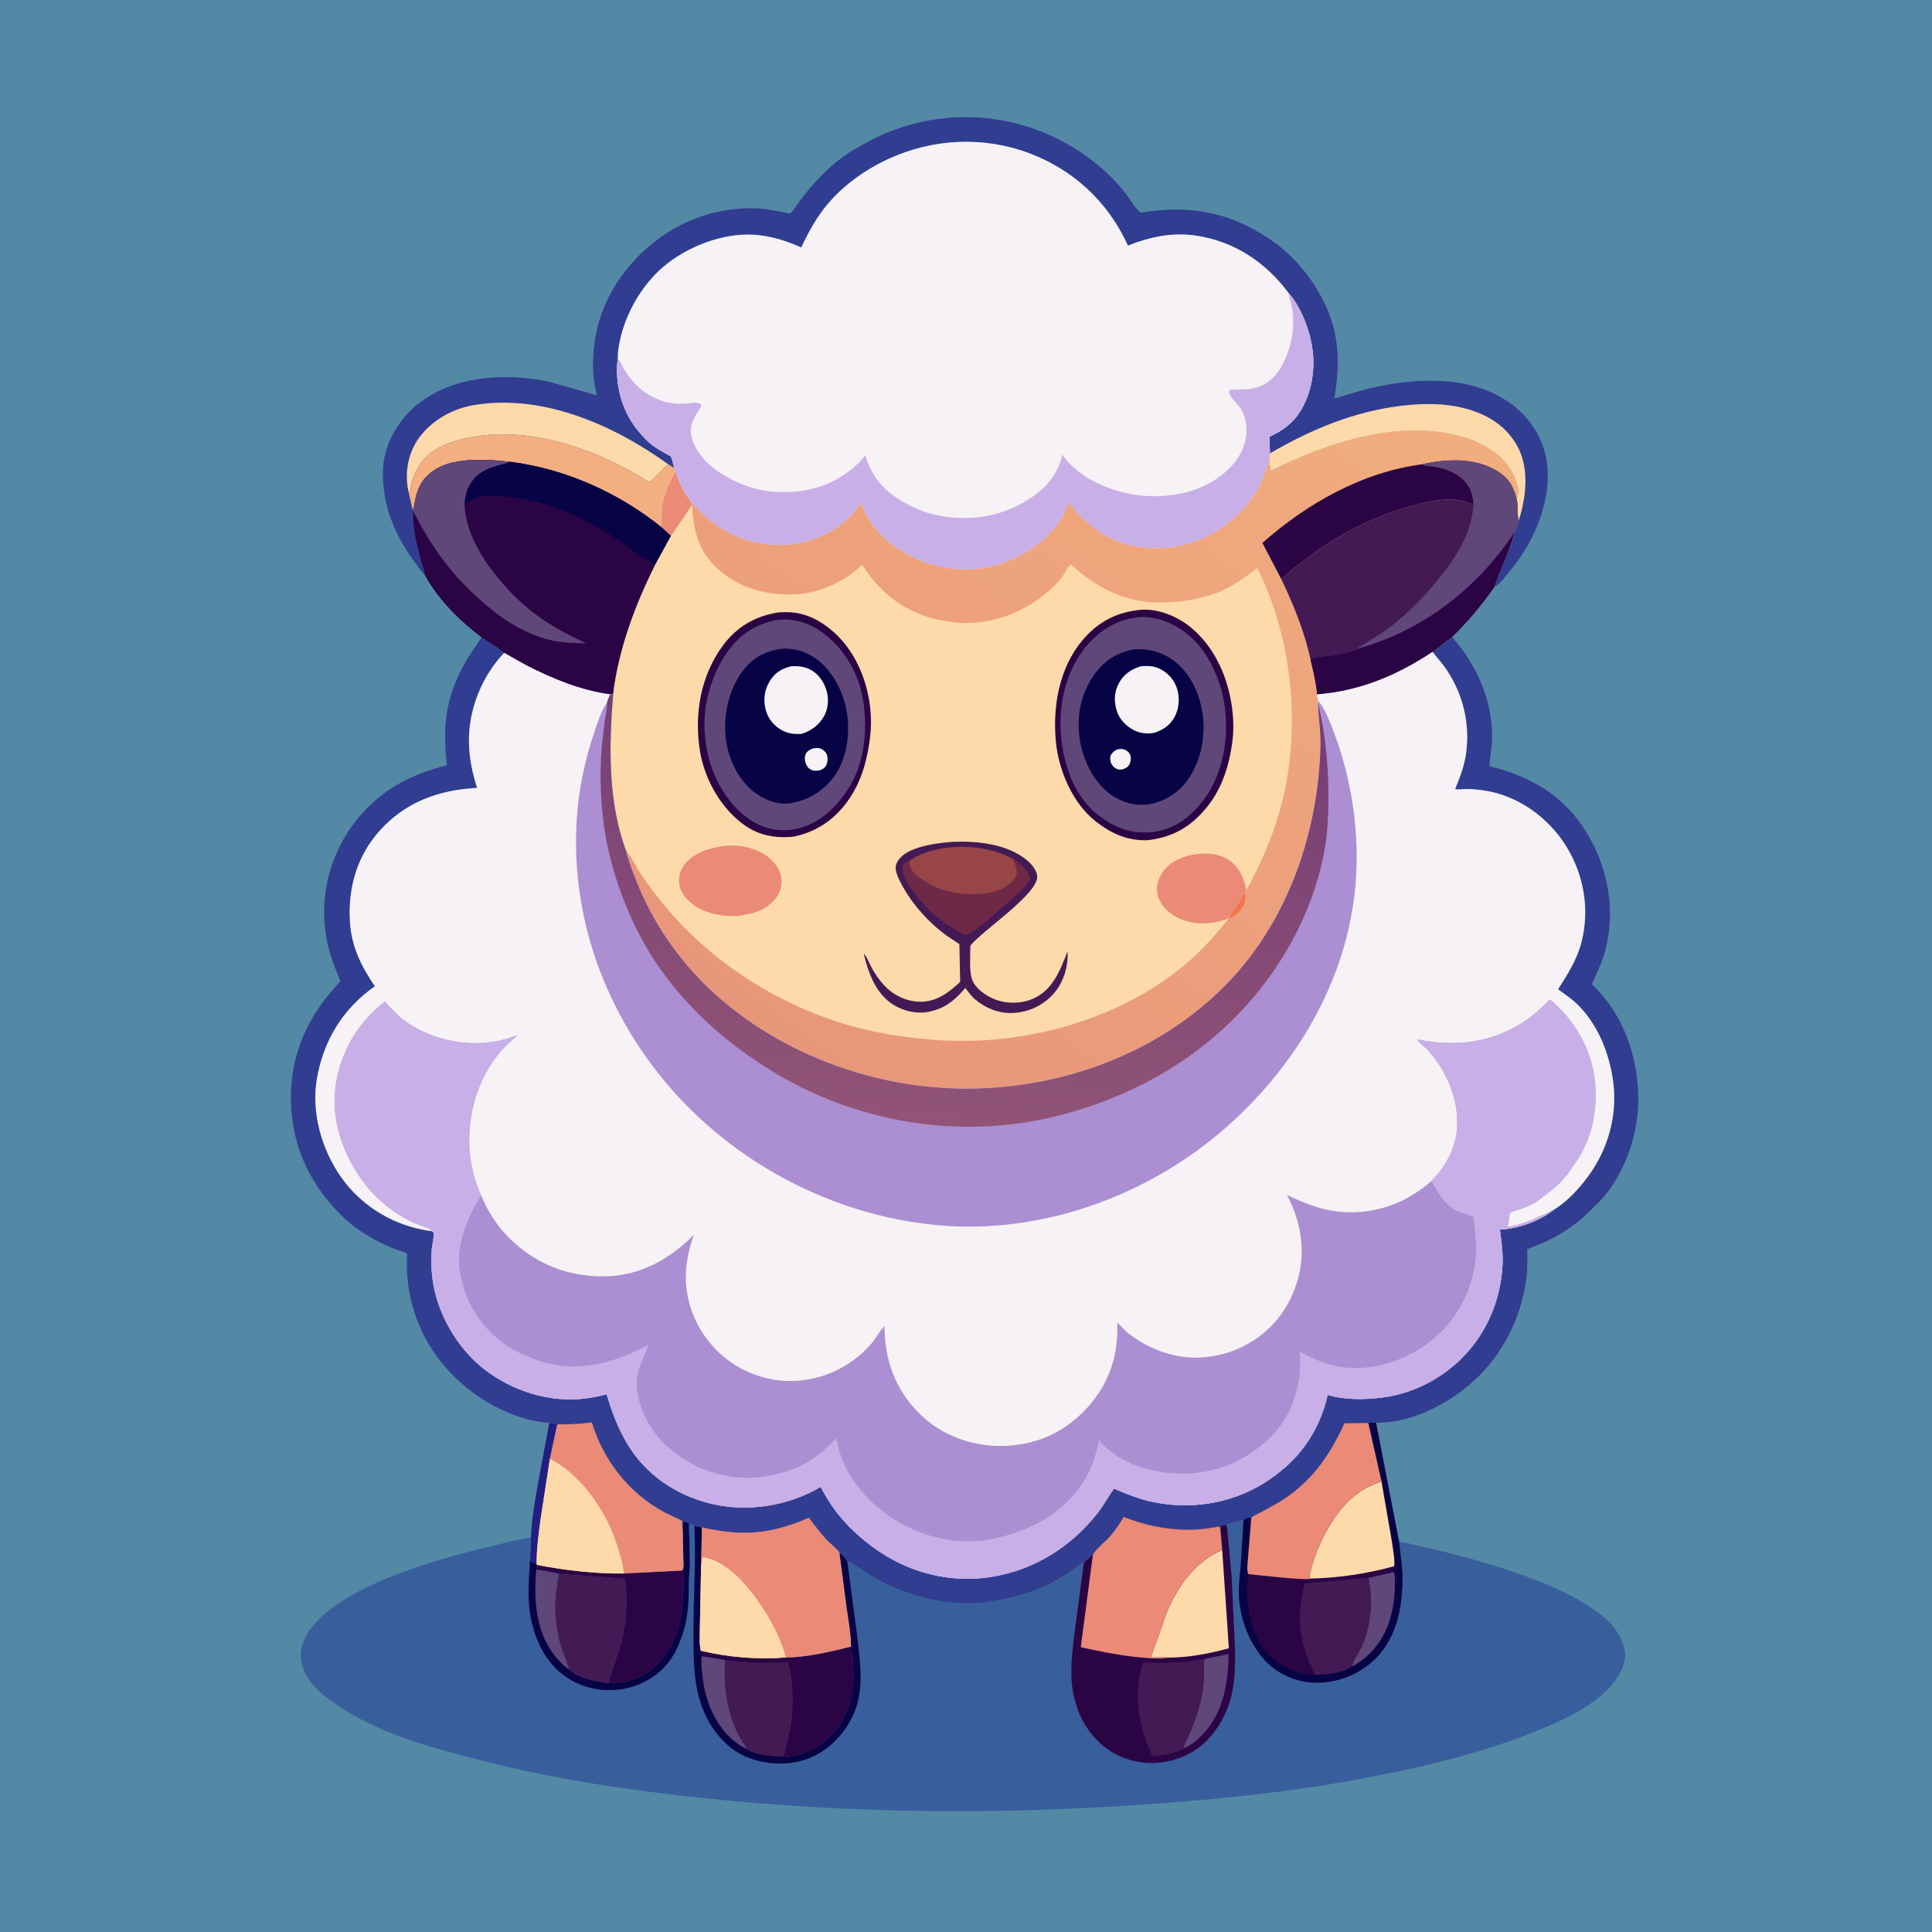 <svg version="1.1" xmlns="http://www.w3.org/2000/svg" style="display: block;" viewBox="0 0 2048 2048" width="1024" height="1024">
<defs>
	<linearGradient id="Gradient1" gradientUnits="userSpaceOnUse" x1="797.447" y1="1082.92" x2="1372.03" y2="321.324">
		<stop class="stop0" offset="0" stop-opacity="1" stop-color="rgb(232,150,121)"/>
		<stop class="stop1" offset="1" stop-opacity="1" stop-color="rgb(241,173,126)"/>
	</linearGradient>
	<linearGradient id="Gradient2" gradientUnits="userSpaceOnUse" x1="1030.54" y1="741.256" x2="989.608" y2="1190.6">
		<stop class="stop0" offset="0" stop-opacity="1" stop-color="rgb(118,62,118)"/>
		<stop class="stop1" offset="1" stop-opacity="1" stop-color="rgb(145,84,118)"/>
	</linearGradient>
</defs>
<path transform="translate(0,0)" fill="rgb(84,137,166)" d="M -0 -0 L 2048 0 L 2048 2048 L -0 2048 L -0 -0 z"/>
<path transform="translate(0,0)" fill="rgb(35,31,130)" d="M 582.168 1508.44 C 585.121 1508.77 587.938 1508.93 590.764 1509.89 L 582.873 1546.53 L 572.984 1611 C 570.939 1626.37 568.754 1642.41 568.858 1657.92 C 566.218 1657.31 564.054 1655.77 561.786 1654.36 L 562.87 1629.62 C 563.384 1610.67 567.085 1590.51 570.422 1571.88 L 582.168 1508.44 z"/>
<path transform="translate(0,0)" fill="rgb(49,61,145)" d="M 1518.59 691.032 L 1539.14 675.31 C 1566.05 705.003 1583.52 745.787 1581.56 786.317 L 1578.72 812.112 C 1622.82 823.042 1658.16 843.371 1682.15 883.015 C 1704.1 919.275 1712.56 962.873 1702.44 1004.4 C 1699.07 1018.24 1693.33 1030.47 1687.41 1043.31 C 1719.85 1073.82 1735.39 1117.04 1736.67 1160.98 C 1737.83 1200.82 1722.54 1245.21 1695 1274.36 L 1676.85 1291.77 C 1658.84 1306.63 1640.93 1316.41 1618.93 1324.12 C 1618.99 1333.44 1619.39 1343 1618.37 1352.27 C 1614.11 1391.01 1596.66 1429.04 1569.38 1456.99 C 1542.48 1484.54 1499.88 1508.17 1460.51 1508.11 L 1458.7 1508.08 L 1450.45 1508.3 L 1425.08 1508.82 C 1409.15 1543.93 1389.16 1572 1355.6 1592.54 L 1336.45 1603.12 C 1333.14 1604.86 1329.1 1606.41 1326.37 1608.93 C 1323.94 1608.3 1321.59 1609.23 1319.45 1610.41 L 1318.19 1611.19 L 1301.52 1615.52 L 1300.78 1618.99 L 1299 1616.28 L 1294.36 1617.35 L 1293.75 1621.87 L 1292.5 1618.2 C 1285.05 1619.24 1277.78 1620.8 1270.24 1621.26 C 1242.89 1622.92 1216.61 1618.07 1191.21 1608 C 1186.82 1615.3 1182.16 1622.15 1176.63 1628.64 C 1171.76 1634.36 1161.45 1641.84 1158.48 1648.25 C 1156.83 1649.42 1150.1 1655.72 1149.01 1655.82 C 1139.66 1662.18 1130.84 1669.02 1120.97 1674.63 C 1097.59 1687.9 1072.12 1694.81 1045.66 1698.42 C 1007.24 1703.68 964.37 1692.96 930.71 1674.65 C 919.89 1668.77 910.246 1661.64 900 1654.9 L 898.998 1656.21 L 898.354 1656.73 C 896.832 1651.43 893.796 1649.33 889.808 1645.8 C 886.473 1640.99 880.125 1636.36 875.991 1631.94 C 869.597 1625.11 864.013 1617.6 858.339 1610.17 C 858.061 1609.81 857.954 1609.18 857.506 1609.08 C 856.745 1608.92 848.883 1612.55 847.634 1613.01 C 838.219 1616.5 828.343 1619.7 818.5 1621.76 C 793.285 1627.03 768.924 1624.88 744.047 1619.1 C 741.594 1619.23 738.571 1618.07 736.159 1617.48 L 732.262 1615.39 C 729.813 1619.23 731.363 1627.66 730.848 1632.47 L 729.913 1615 C 728.148 1613.57 726.696 1613.32 724.5 1612.88 C 723.411 1616.46 723.811 1620.63 723.816 1624.35 C 723.203 1620.38 723.283 1616.14 723.096 1612.11 L 704.819 1603.41 C 666.955 1583.18 639.775 1548.55 627.336 1507.8 C 615.303 1509.67 602.926 1510.03 590.764 1509.89 C 587.938 1508.93 585.121 1508.77 582.168 1508.44 C 540.147 1504.97 499.468 1480.5 472.085 1449.21 C 443.169 1416.17 428.767 1372.5 431.571 1328.9 C 426.195 1326.11 420.105 1324.8 414.5 1322.42 C 396.97 1314.96 378.761 1304.4 364.884 1291.24 C 329.863 1258.02 309.661 1217 308.44 1168.37 C 307.164 1117.53 326.428 1076.42 360.931 1040.14 C 355.226 1026.69 349.924 1013.19 346.902 998.851 C 332.081 928.519 367.989 856.484 432.749 825.62 C 445.282 819.646 459.093 814.88 472.57 811.536 C 472.858 811.464 473.257 811.563 473.434 811.325 C 473.748 810.901 472.61 799.996 472.507 798.65 C 471.797 789.352 471.642 779.922 472.109 770.603 C 473.347 745.897 481.615 722.103 493.933 700.775 C 498.972 692.049 505.047 684.025 510.58 675.617 C 518.096 680.921 527.753 686.027 534.435 692.048 C 510.496 717.178 496.118 753.279 497.158 788.166 C 497.638 804.269 500.768 819.944 505.802 835.22 C 465.461 837.266 429.831 850.033 402.332 880.769 C 378.472 907.437 368.88 941.163 370.92 976.438 C 372.45 1002.9 382.665 1024.04 397.417 1045.48 C 363.681 1069 342.969 1102.87 335.947 1143.31 C 329.698 1179.3 341.147 1219.29 362.155 1248.64 C 384.265 1279.52 418.383 1299.64 456.05 1304.85 L 457.845 1305.03 C 458.459 1305.69 459.457 1306.13 459.686 1307 C 460.507 1310.11 458.179 1319.4 457.826 1323.08 C 456.805 1333.72 457.099 1343.9 458.351 1354.5 C 462.669 1391.03 484.056 1428.52 513.014 1451.19 C 542.808 1474.52 582.735 1487.23 620.614 1482.4 C 628.359 1481.41 635.508 1479.95 643.086 1477.99 C 648.218 1495.62 654.815 1513.1 664.076 1529 C 683.528 1562.39 715.122 1584.15 752.178 1593.58 C 791.454 1603.57 835.3 1596.62 870.032 1576.11 C 883.413 1602.79 901.898 1622.8 925.89 1640.41 C 961.786 1666.76 1006.62 1678.71 1050.86 1671.57 C 1096.2 1664.25 1135.2 1639.89 1163.41 1604 C 1169.87 1595.77 1174.68 1586.51 1180.82 1578.05 C 1193.06 1583.05 1204.95 1588.1 1217.87 1591.2 C 1258.93 1601.05 1303.71 1594.67 1339.68 1572.25 C 1375.43 1549.97 1397.88 1519.61 1407.44 1478.7 C 1425.28 1483.99 1445.82 1483.77 1464.12 1481.6 C 1502.23 1477.1 1537.99 1456.45 1561.5 1426.25 C 1581.49 1400.57 1592.49 1368.36 1592.83 1335.83 C 1592.94 1325.14 1591.28 1314.1 1589.95 1303.49 C 1609.15 1302.58 1632.23 1294.34 1647.27 1282.34 C 1660.95 1273.92 1673.6 1260.3 1683.1 1247.48 C 1705.22 1217.68 1715.24 1180.44 1709.61 1143.7 C 1705.19 1114.8 1693.39 1085.71 1672.33 1064.92 C 1666.14 1058.81 1658.62 1053.77 1651.6 1048.65 C 1662.06 1032.37 1672.16 1016.4 1676.78 997.337 C 1685.12 962.89 1678.78 926.909 1660.15 896.938 C 1640.97 866.089 1608.36 842.778 1572.05 837.789 C 1566.29 836.997 1560.32 836.434 1554.5 836.38 C 1550.76 836.344 1546.02 837.381 1542.46 836.546 C 1547.65 823.802 1552.34 811.835 1554.16 798.033 C 1558.24 767.088 1551.07 736.743 1533.9 710.663 C 1529.31 703.69 1523.63 697.66 1518.59 691.032 z"/>
<path transform="translate(0,0)" fill="rgb(49,61,145)" d="M 450.591 610.039 C 445.729 604.884 441.832 598.992 437.696 593.259 C 417.475 565.236 405.027 533.962 405.936 499.032 C 406.626 472.514 420.014 449 439.139 431.339 C 442.66 428.087 446.57 425.486 450.541 422.834 C 488.521 397.469 538.592 395.6 582.05 404.669 L 632.463 419.045 C 631.24 412.081 629.539 404.773 629.051 397.73 C 626.451 360.252 635.999 325.047 657.667 294.284 C 683.597 257.47 723.648 230.314 768.5 223.073 C 782.453 220.821 797.978 219.852 812.016 221.743 L 831.397 225.043 C 832.062 225.184 837.088 226.505 837.379 226.384 C 839.544 225.475 846.31 214.959 848.058 212.646 C 857.847 199.689 867.958 188.08 880.057 177.201 C 892.472 166.039 905.676 157.901 920.341 150.084 C 995.762 109.883 1085.96 116.908 1154.61 167.742 C 1169.24 178.575 1182.81 191.526 1193.91 206 C 1198.08 211.444 1203.82 221.879 1209.19 225.404 C 1261.82 216.548 1306.53 225.192 1350.22 256.418 C 1382.35 279.377 1409.9 319.688 1416.17 359.064 C 1419.72 381.376 1417.97 400.504 1414.45 422.538 C 1426.87 418.987 1439.15 414.666 1451.73 411.716 C 1496.07 401.314 1548.93 397.621 1590.04 420.5 C 1612.44 432.967 1630.09 453.031 1637.18 477.965 C 1641.77 494.087 1641.65 511.625 1638.34 528 C 1632.29 557.954 1618.67 583.515 1599.23 606.936 C 1595.48 611.455 1591.42 616.978 1586.71 620.548 C 1585.48 621.478 1585.32 621.507 1584.13 622.106 C 1590.84 602.468 1600.17 584.344 1605.46 564.056 L 1609.73 552.321 C 1608.18 544.919 1609.35 537.009 1607.78 529.349 C 1609.41 524.621 1609.82 519.724 1608.55 514.812 C 1604.63 499.617 1594.81 486.111 1581.57 477.565 C 1572.67 471.816 1564.14 467.478 1554.01 464.23 C 1487.33 442.857 1406.34 468.864 1346.47 499.637 L 1345.54 487.151 C 1345.17 485.099 1345.92 482.615 1346.26 480.55 L 1345.49 463.052 C 1356.98 457.942 1367.29 450.981 1374.97 440.878 C 1389.24 422.09 1394.5 394.433 1391.38 371.412 L 1391.11 369.5 C 1388.43 349.624 1378.92 325.041 1365.48 310.031 C 1341.38 277.698 1307.84 255.671 1267.8 249.776 C 1242.37 246.032 1219.12 251.071 1195.64 260.358 C 1174.95 214.552 1138.19 180.078 1090.9 162.371 C 1042.04 144.074 988.636 146.851 941.448 168.643 C 915.509 180.622 890.691 198.723 873.199 221.5 C 863.397 234.263 856.313 247.87 849.307 262.277 C 834.766 255.964 821.893 251.569 806.156 249.499 C 772.298 245.044 733.935 258.775 707.398 279.366 C 679.165 301.273 658.49 338.858 655.033 374.5 L 654.875 379.698 C 651.549 405.781 658.352 433.391 674.5 454.267 C 680.48 461.998 686.88 468.857 695.001 474.365 C 698.937 477.034 703.165 479.342 707.303 481.685 C 707.738 481.931 710.624 483.298 710.886 483.684 C 712.519 486.082 713.766 493.075 714.642 496.055 L 716.283 499.864 C 719.739 512.614 725.768 522.883 733.531 533.395 L 733.596 535.274 L 711.224 568.167 L 694.796 598.161 C 673.422 640.807 655.561 688.432 649.903 736.109 L 646.95 736.029 C 616.007 732.002 585.166 719.286 557.639 705.075 L 534.435 692.048 C 527.753 686.027 518.096 680.921 510.58 675.617 C 487.163 657.976 464.88 635.764 450.591 610.039 z"/>
<path transform="translate(0,0)" fill="rgb(254,218,170)" d="M 1346.26 480.55 C 1390.18 455 1436.05 435.829 1486.98 429.968 C 1508.84 427.453 1531.85 427.316 1553.27 433.016 C 1576.3 439.146 1595.89 450.908 1607.93 472 C 1620.56 494.143 1618.27 522.329 1611.66 546.052 L 1609.73 552.321 C 1608.18 544.919 1609.35 537.009 1607.78 529.349 C 1609.41 524.621 1609.82 519.724 1608.55 514.812 C 1604.63 499.617 1594.81 486.111 1581.57 477.565 C 1572.67 471.816 1564.14 467.478 1554.01 464.23 C 1487.33 442.857 1406.34 468.864 1346.47 499.637 L 1345.54 487.151 C 1345.17 485.099 1345.92 482.615 1346.26 480.55 z"/>
<path transform="translate(0,0)" fill="rgb(254,218,170)" d="M 433.253 522.225 L 432.35 517.689 C 429.169 499.432 432.952 479.79 443.839 464.621 C 457.403 445.724 479.507 433.185 502.331 429.392 C 575.425 417.245 650.139 450.328 708.333 492.131 L 707.216 493.032 C 703.987 495.665 690.318 510.702 687.86 510.848 C 630.829 475.091 557.368 449.053 489.642 465.5 C 474.91 469.078 457.875 476.027 448.223 488.112 L 447.195 489.378 C 441.942 495.962 437.927 505.198 435.678 513.327 C 435.112 515.369 435.318 517.192 435.457 519.276 L 433.253 522.225 z"/>
<path transform="translate(0,0)" fill="rgb(243,175,128)" d="M 433.253 522.225 L 435.457 519.276 C 435.318 517.192 435.112 515.369 435.678 513.327 C 437.927 505.198 441.942 495.962 447.195 489.378 L 448.223 488.112 C 457.875 476.027 474.91 469.078 489.642 465.5 C 557.368 449.053 630.829 475.091 687.86 510.848 C 690.318 510.702 703.987 495.665 707.216 493.032 L 708.333 492.131 L 714.642 496.055 L 716.283 499.864 C 719.739 512.614 725.768 522.883 733.531 533.395 L 733.596 535.274 L 711.224 568.167 L 700.89 558.72 C 655.59 522.232 598.951 496.912 541.222 489.633 C 522.074 487.513 502.038 485.907 483 489.721 L 481.232 490.057 C 468.378 492.591 455.309 499.39 447.823 510.438 C 443.774 516.413 441.429 523.479 439.993 530.5 C 439.336 533.71 439.307 537.995 437.502 540.731 L 433.253 522.225 z"/>
<path transform="translate(0,0)" fill="rgb(235,138,119)" d="M 716.283 499.864 C 719.739 512.614 725.768 522.883 733.531 533.395 L 733.596 535.274 L 711.224 568.167 L 700.89 558.72 C 702.413 556.337 701.701 552.393 701.695 549.5 C 701.681 543.118 701.572 536.986 703.256 530.783 C 706.365 519.333 710.565 510.176 716.283 499.864 z"/>
<path transform="translate(0,0)" fill="rgb(43,4,69)" d="M 437.502 540.731 C 439.307 537.995 439.336 533.71 439.993 530.5 C 441.429 523.479 443.774 516.413 447.823 510.438 C 455.309 499.39 468.378 492.591 481.232 490.057 L 483 489.721 C 502.038 485.907 522.074 487.513 541.222 489.633 C 598.951 496.912 655.59 522.232 700.89 558.72 L 711.224 568.167 L 694.796 598.161 C 673.422 640.807 655.561 688.432 649.903 736.109 L 646.95 736.029 C 616.007 732.002 585.166 719.286 557.639 705.075 L 534.435 692.048 C 527.753 686.027 518.096 680.921 510.58 675.617 C 487.163 657.976 464.88 635.764 450.591 610.039 C 449.695 603.614 447.113 597.233 445.41 590.966 C 441.185 575.416 437.309 557.563 437.87 541.444 L 437.502 540.731 z"/>
<path transform="translate(0,0)" fill="rgb(7,3,69)" d="M 541.222 489.633 C 598.951 496.912 655.59 522.232 700.89 558.72 L 711.224 568.167 L 694.796 598.161 C 682.861 593.85 670.199 582.525 659.566 575.332 C 625.574 552.338 587.355 533.438 546.307 527.822 C 533.585 526.082 513.85 523.648 501.936 528.701 C 499.066 529.918 496.482 532.145 494 534.026 L 492.474 532.212 C 493.023 525.974 494.71 519.581 497.805 514.094 C 507.701 496.555 524.057 494.877 541.222 489.633 z"/>
<path transform="translate(0,0)" fill="rgb(95,71,122)" d="M 437.502 540.731 C 439.307 537.995 439.336 533.71 439.993 530.5 C 441.429 523.479 443.774 516.413 447.823 510.438 C 455.309 499.39 468.378 492.591 481.232 490.057 L 483 489.721 C 502.038 485.907 522.074 487.513 541.222 489.633 C 524.057 494.877 507.701 496.555 497.805 514.094 C 494.71 519.581 493.023 525.974 492.474 532.212 L 492.472 533.209 C 492.636 570.218 521.469 608.374 546.704 633.19 C 568.857 654.975 593.336 669.039 621.366 681.885 C 609.755 681.74 598.267 681.633 586.838 679.289 C 549.129 671.558 517.325 645.641 491.121 618.777 C 469.098 596.198 452.088 569.426 437.87 541.444 L 437.502 540.731 z"/>
<path transform="translate(0,0)" fill="rgb(246,242,245)" d="M 654.875 379.698 L 655.033 374.5 C 658.49 338.858 679.165 301.273 707.398 279.366 C 733.935 258.775 772.298 245.044 806.156 249.499 C 821.893 251.569 834.766 255.964 849.307 262.277 C 856.313 247.87 863.397 234.263 873.199 221.5 C 890.691 198.723 915.509 180.622 941.448 168.643 C 988.636 146.851 1042.04 144.074 1090.9 162.371 C 1138.19 180.078 1174.95 214.552 1195.64 260.358 C 1219.12 251.071 1242.37 246.032 1267.8 249.776 C 1307.84 255.671 1341.38 277.698 1365.48 310.031 C 1378.92 325.041 1388.43 349.624 1391.11 369.5 L 1391.38 371.412 C 1394.5 394.433 1389.24 422.09 1374.97 440.878 C 1367.29 450.981 1356.98 457.942 1345.49 463.052 L 1346.26 480.55 C 1345.92 482.615 1345.17 485.099 1345.54 487.151 C 1337.07 520.378 1317.61 546.718 1288 564.117 C 1260.28 580.405 1227.53 585.711 1196.22 577.62 C 1169.84 570.804 1149.22 554.4 1133.08 532.997 C 1122.38 561.274 1101.43 580.261 1074.18 592.483 C 1043.03 606.452 1009.34 607.417 977.529 595.05 C 952.879 585.469 926.855 566.302 916.073 541.567 C 914.934 538.954 914.037 535.98 912.369 533.683 L 911.395 535.148 C 897.282 556.112 871.79 571.467 847 575.971 C 816.854 581.447 785.235 574.666 760.033 557.188 C 749.967 550.208 741.829 542.409 733.531 533.395 C 725.768 522.883 719.739 512.614 716.283 499.864 L 714.642 496.055 C 713.766 493.075 712.519 486.082 710.886 483.684 C 710.624 483.298 707.738 481.931 707.303 481.685 C 703.165 479.342 698.937 477.034 695.001 474.365 C 686.88 468.857 680.48 461.998 674.5 454.267 C 658.352 433.391 651.549 405.781 654.875 379.698 z"/>
<path transform="translate(0,0)" fill="rgb(201,175,231)" d="M 1365.48 310.031 C 1378.92 325.041 1388.43 349.624 1391.11 369.5 L 1391.38 371.412 C 1394.5 394.433 1389.24 422.09 1374.97 440.878 C 1367.29 450.981 1356.98 457.942 1345.49 463.052 L 1346.26 480.55 C 1345.92 482.615 1345.17 485.099 1345.54 487.151 C 1337.07 520.378 1317.61 546.718 1288 564.117 C 1260.28 580.405 1227.53 585.711 1196.22 577.62 C 1169.84 570.804 1149.22 554.4 1133.08 532.997 C 1122.38 561.274 1101.43 580.261 1074.18 592.483 C 1043.03 606.452 1009.34 607.417 977.529 595.05 C 952.879 585.469 926.855 566.302 916.073 541.567 C 914.934 538.954 914.037 535.98 912.369 533.683 L 911.395 535.148 C 897.282 556.112 871.79 571.467 847 575.971 C 816.854 581.447 785.235 574.666 760.033 557.188 C 749.967 550.208 741.829 542.409 733.531 533.395 C 725.768 522.883 719.739 512.614 716.283 499.864 L 714.642 496.055 C 713.766 493.075 712.519 486.082 710.886 483.684 C 710.624 483.298 707.738 481.931 707.303 481.685 C 703.165 479.342 698.937 477.034 695.001 474.365 C 686.88 468.857 680.48 461.998 674.5 454.267 C 658.352 433.391 651.549 405.781 654.875 379.698 C 657.469 382.944 659.066 387.127 661.219 390.703 C 666.892 400.126 674.464 409.69 683.727 415.809 L 685.172 416.736 C 690.942 420.515 697.899 424.174 704.633 425.858 L 706 426.185 C 712.388 427.85 718.249 428.152 724.842 428.005 C 729.756 427.895 738.432 425.431 742.625 428.424 C 744.044 429.437 743.044 431.597 742.272 432.693 C 736.362 441.073 730.569 450.703 732.692 461.434 C 735.587 476.074 747.197 490.167 759.268 498.458 C 773.769 508.419 788.785 515.514 806 519.248 C 819.463 522.169 833.513 522.146 847.167 520.682 C 874.13 517.792 900.15 503.894 917.16 482.93 C 922.515 499.199 930.548 512.994 944.532 523.421 C 958.749 534.021 974.266 541.856 991.661 545.743 C 1025.56 553.318 1060.45 548.435 1089.94 529.642 C 1108.35 517.909 1121.32 503.671 1126.21 481.843 C 1129.2 486.701 1133.06 490.878 1137.25 494.735 C 1160.65 516.306 1196.68 526.985 1228 525.959 C 1258.06 524.973 1286.35 515.31 1306.81 492.5 C 1321.32 476.329 1326.58 452.226 1315.15 433.022 C 1311.43 426.776 1303.47 422.162 1303 415 C 1303.5 414.327 1303.75 413.362 1304.5 412.982 C 1305.34 412.553 1310.21 412.986 1311.34 412.982 C 1317.26 412.961 1322.86 412.874 1328.69 411.716 C 1340.06 409.454 1350.21 401.705 1356.3 391.931 C 1367.49 373.989 1372.85 351.29 1370.2 330.289 C 1369.32 323.306 1367.03 316.851 1365.48 310.031 z"/>
<path transform="translate(0,0)" fill="rgb(56,95,155)" d="M 1450.45 1508.3 L 1458.7 1508.08 L 1483.02 1633.91 C 1525.6 1643 1567.88 1653.52 1609 1667.92 C 1634.52 1676.86 1660.7 1687.36 1683.5 1702.09 C 1701.79 1713.91 1718.19 1727.68 1722.31 1750.18 C 1724.37 1761.42 1718.61 1772.3 1712.32 1781.18 C 1693.68 1807.5 1655.38 1824.34 1626.28 1835.93 C 1564.09 1860.7 1499.77 1875.16 1434.13 1887.2 C 1368.73 1899.2 1302.25 1906.04 1236 1911.19 C 1073.37 1923.82 909.939 1923.24 747.643 1906.29 C 667.942 1897.96 588.722 1886.3 511.018 1866.37 C 458.056 1852.79 401.539 1838.13 356.009 1806.5 C 339.775 1795.22 322.588 1781.23 319.265 1760.5 C 317.412 1748.94 321.779 1736.69 328.536 1727.43 C 363.04 1680.12 464.676 1652.37 519.939 1639.24 C 534.145 1635.86 548.441 1631.88 562.87 1629.62 L 561.786 1654.36 C 564.054 1655.77 566.218 1657.31 568.858 1657.92 C 568.754 1642.41 570.939 1626.37 572.984 1611 L 582.873 1546.53 L 590.764 1509.89 C 602.926 1510.03 615.303 1509.67 627.336 1507.8 C 639.775 1548.55 666.955 1583.18 704.819 1603.41 L 723.096 1612.11 C 723.283 1616.14 723.203 1620.38 723.816 1624.35 C 723.811 1620.63 723.411 1616.46 724.5 1612.88 C 726.696 1613.32 728.148 1613.57 729.913 1615 L 730.848 1632.47 C 731.363 1627.66 729.813 1619.23 732.262 1615.39 L 736.159 1617.48 C 738.571 1618.07 741.594 1619.23 744.047 1619.1 C 768.924 1624.88 793.285 1627.03 818.5 1621.76 C 828.343 1619.7 838.219 1616.5 847.634 1613.01 C 848.883 1612.55 856.745 1608.92 857.506 1609.08 C 857.954 1609.18 858.061 1609.81 858.339 1610.17 C 864.013 1617.6 869.597 1625.11 875.991 1631.94 C 880.125 1636.36 886.473 1640.99 889.808 1645.8 C 893.796 1649.33 896.832 1651.43 898.354 1656.73 L 898.998 1656.21 L 900 1654.9 C 910.246 1661.64 919.89 1668.77 930.71 1674.65 C 964.37 1692.96 1007.24 1703.68 1045.66 1698.42 C 1072.12 1694.81 1097.59 1687.9 1120.97 1674.63 C 1130.84 1669.02 1139.66 1662.18 1149.01 1655.82 C 1150.1 1655.72 1156.83 1649.42 1158.48 1648.25 C 1161.45 1641.84 1171.76 1634.36 1176.63 1628.64 C 1182.16 1622.15 1186.82 1615.3 1191.21 1608 C 1216.61 1618.07 1242.89 1622.92 1270.24 1621.26 C 1277.78 1620.8 1285.05 1619.24 1292.5 1618.2 L 1293.75 1621.87 L 1294.36 1617.35 L 1299 1616.28 L 1300.78 1618.99 L 1301.52 1615.52 L 1318.19 1611.19 L 1319.45 1610.41 C 1321.59 1609.23 1323.94 1608.3 1326.37 1608.93 C 1329.1 1606.41 1333.14 1604.86 1336.45 1603.12 L 1355.6 1592.54 C 1389.16 1572 1409.15 1543.93 1425.08 1508.82 L 1450.45 1508.3 z"/>
<path transform="translate(0,0)" fill="rgb(7,3,69)" d="M 723.816 1624.35 C 723.811 1620.63 723.411 1616.46 724.5 1612.88 C 726.696 1613.32 728.148 1613.57 729.913 1615 L 730.848 1632.47 C 730.742 1645.67 732.006 1660.52 730.172 1673.5 C 730.227 1690.29 730.116 1709.18 725.561 1725.41 C 720.232 1744.38 712.763 1761.49 696.905 1774.01 C 679.276 1787.94 658.263 1793.47 636 1791.05 C 622.905 1789.62 610.347 1784.76 599.513 1777.26 C 578.506 1762.71 567.501 1739.44 562.654 1715.03 C 558.725 1695.24 560.622 1674.36 561.786 1654.36 C 564.054 1655.77 566.218 1657.31 568.858 1657.92 L 569.254 1658.9 L 568.486 1663.6 C 576.352 1664.97 584.908 1665.77 592.415 1668.45 C 591.252 1677.42 589.464 1686.57 588.961 1695.6 C 588.023 1712.42 590.123 1730.12 595.091 1746.23 C 597.568 1754.26 601.267 1761.82 603.678 1769.82 C 614.296 1779.67 631.2 1782.15 644.97 1784.11 C 661.055 1784.07 674.046 1781.05 687.385 1771.95 C 704.718 1760.12 717.408 1737.34 721.069 1716.87 C 724.269 1698.97 724.747 1681.33 725.086 1663.21 C 725.276 1659.45 725.009 1656.15 724.355 1652.45 L 723.816 1624.35 z"/>
<path transform="translate(0,0)" fill="rgb(95,71,122)" d="M 568.486 1663.6 C 576.352 1664.97 584.908 1665.77 592.415 1668.45 C 591.252 1677.42 589.464 1686.57 588.961 1695.6 C 588.023 1712.42 590.123 1730.12 595.091 1746.23 C 597.568 1754.26 601.267 1761.82 603.678 1769.82 C 598.606 1767 593.848 1761.86 590.085 1757.46 C 567.561 1731.14 565.738 1696.51 568.486 1663.6 z"/>
<path transform="translate(0,0)" fill="rgb(7,3,69)" d="M 736.159 1617.48 C 738.571 1618.07 741.594 1619.23 744.047 1619.1 L 743.159 1660.54 L 741.907 1725.29 C 741.927 1733 741.058 1742.35 742.877 1749.87 C 743.296 1751.78 743.804 1753.64 743.875 1755.61 L 768.724 1759.6 C 766.911 1785.84 770.547 1813.23 782.054 1837.08 C 785.011 1843.21 789.181 1848.74 792.605 1854.61 C 803.782 1861.08 817.641 1861.33 830.211 1861.84 C 843.206 1861.8 855.585 1858.14 866.571 1851.14 C 884.18 1839.92 897.663 1820.46 902.06 1800.07 L 902.429 1798.31 L 902.814 1796.68 C 905.259 1785.72 904.813 1772.78 904.138 1761.63 C 903.961 1758.71 904.099 1753.95 902.361 1751.57 L 901.51 1750.5 L 902.164 1745.45 C 902.028 1731.35 899.09 1716.06 897.126 1702.07 L 889.808 1645.8 C 893.796 1649.33 896.832 1651.43 898.354 1656.73 L 908.285 1731.36 C 910.717 1753.97 914.572 1776.63 910.359 1799.31 C 906.231 1821.53 891.779 1842.6 873.381 1855.39 C 860.695 1864.21 846.681 1868.63 831.26 1869.33 C 810.055 1870.28 786.995 1864.16 771.041 1849.58 C 756.331 1836.14 747.12 1820.48 741.554 1801.42 C 734.837 1778.42 735.101 1753.99 735.096 1730.24 C 735.088 1692.7 737.689 1655 736.159 1617.48 z"/>
<path transform="translate(0,0)" fill="rgb(95,71,122)" d="M 743.875 1755.61 L 768.724 1759.6 C 766.911 1785.84 770.547 1813.23 782.054 1837.08 C 785.011 1843.21 789.181 1848.74 792.605 1854.61 C 780.864 1849.23 771.133 1840.53 763.748 1829.98 C 751.835 1812.97 746.068 1793.66 744.25 1773.11 C 743.742 1767.37 742.878 1761.31 743.875 1755.61 z"/>
<path transform="translate(0,0)" fill="rgb(43,4,69)" d="M 724.355 1652.45 C 725.009 1656.15 725.276 1659.45 725.086 1663.21 C 724.747 1681.33 724.269 1698.97 721.069 1716.87 C 717.408 1737.34 704.718 1760.12 687.385 1771.95 C 674.046 1781.05 661.055 1784.07 644.97 1784.11 C 649.328 1768.39 655.504 1753.2 659.386 1737.35 C 664.474 1716.59 664.868 1694.76 662.585 1673.6 L 592.415 1668.45 C 584.908 1665.77 576.352 1664.97 568.486 1663.6 L 569.254 1658.9 C 599.447 1664.64 630.731 1668.37 661.526 1667.99 L 723 1664.85 C 725.357 1662.4 724.337 1655.95 724.355 1652.45 z"/>
<path transform="translate(0,0)" fill="rgb(68,26,85)" d="M 592.415 1668.45 L 662.585 1673.6 C 664.868 1694.76 664.474 1716.59 659.386 1737.35 C 655.504 1753.2 649.328 1768.39 644.97 1784.11 C 631.2 1782.15 614.296 1779.67 603.678 1769.82 C 601.267 1761.82 597.568 1754.26 595.091 1746.23 C 590.123 1730.12 588.023 1712.42 588.961 1695.6 C 589.464 1686.57 591.252 1677.42 592.415 1668.45 z"/>
<path transform="translate(0,0)" fill="rgb(43,4,69)" d="M 902.164 1745.45 L 901.51 1750.5 L 902.361 1751.57 C 904.099 1753.95 903.961 1758.71 904.138 1761.63 C 904.813 1772.78 905.259 1785.72 902.814 1796.68 L 902.429 1798.31 L 902.06 1800.07 C 897.663 1820.46 884.18 1839.92 866.571 1851.14 C 855.585 1858.14 843.206 1861.8 830.211 1861.84 C 817.641 1861.33 803.782 1861.08 792.605 1854.61 C 789.181 1848.74 785.011 1843.21 782.054 1837.08 C 770.547 1813.23 766.911 1785.84 768.724 1759.6 L 743.875 1755.61 C 743.804 1753.64 743.296 1751.78 742.877 1749.87 C 772.625 1756.91 802.795 1759.34 833.304 1757 C 855.541 1756.86 880.633 1750.89 902.164 1745.45 z"/>
<path transform="translate(0,0)" fill="rgb(68,26,85)" d="M 768.724 1759.6 C 790.961 1762.87 813.184 1763.3 835.593 1762.03 C 842.516 1791.25 841.654 1817.97 834.588 1846.87 C 833.561 1851.07 832.98 1856.68 831.17 1860.48 L 830.211 1861.84 C 817.641 1861.33 803.782 1861.08 792.605 1854.61 C 789.181 1848.74 785.011 1843.21 782.054 1837.08 C 770.547 1813.23 766.911 1785.84 768.724 1759.6 z"/>
<path transform="translate(0,0)" fill="rgb(235,138,119)" d="M 590.764 1509.89 C 602.926 1510.03 615.303 1509.67 627.336 1507.8 C 639.775 1548.55 666.955 1583.18 704.819 1603.41 L 723.096 1612.11 C 723.283 1616.14 723.203 1620.38 723.816 1624.35 L 724.355 1652.45 C 724.337 1655.95 725.357 1662.4 723 1664.85 L 661.526 1667.99 C 630.731 1668.37 599.447 1664.64 569.254 1658.9 L 568.858 1657.92 C 568.754 1642.41 570.939 1626.37 572.984 1611 L 582.873 1546.53 L 590.764 1509.89 z"/>
<path transform="translate(0,0)" fill="rgb(254,218,170)" d="M 582.873 1546.53 C 614.385 1561.82 640.958 1599.73 652.135 1632.06 C 656.026 1643.32 660.076 1656.12 661.526 1667.99 C 630.731 1668.37 599.447 1664.64 569.254 1658.9 L 568.858 1657.92 C 568.754 1642.41 570.939 1626.37 572.984 1611 L 582.873 1546.53 z"/>
<path transform="translate(0,0)" fill="rgb(235,138,119)" d="M 744.047 1619.1 C 768.924 1624.88 793.285 1627.03 818.5 1621.76 C 828.343 1619.7 838.219 1616.5 847.634 1613.01 C 848.883 1612.55 856.745 1608.92 857.506 1609.08 C 857.954 1609.18 858.061 1609.81 858.339 1610.17 C 864.013 1617.6 869.597 1625.11 875.991 1631.94 C 880.125 1636.36 886.473 1640.99 889.808 1645.8 L 897.126 1702.07 C 899.09 1716.06 902.028 1731.35 902.164 1745.45 C 880.633 1750.89 855.541 1756.86 833.304 1757 C 802.795 1759.34 772.625 1756.91 742.877 1749.87 C 741.058 1742.35 741.927 1733 741.907 1725.29 L 743.159 1660.54 L 744.047 1619.1 z"/>
<path transform="translate(0,0)" fill="rgb(254,218,170)" d="M 743.159 1660.54 L 744.5 1650.78 C 762.156 1652.22 781.104 1668.95 791.919 1681.91 C 808.801 1702.14 825.344 1729.29 832.447 1754.74 C 832.864 1756.23 832.634 1755.59 833.304 1757 C 802.795 1759.34 772.625 1756.91 742.877 1749.87 C 741.058 1742.35 741.927 1733 741.907 1725.29 L 743.159 1660.54 z"/>
<path transform="translate(0,0)" fill="rgb(7,3,69)" d="M 1450.45 1508.3 L 1458.7 1508.08 L 1483.02 1633.91 C 1484.64 1648.32 1487.13 1663.14 1486.74 1677.67 C 1485.92 1708.31 1479.06 1738.92 1455.74 1760.55 C 1438.91 1776.16 1414.87 1784.88 1391.94 1783.7 C 1372.38 1782.7 1353.02 1773.83 1339.99 1759.12 C 1322.25 1739.07 1312.75 1711.14 1313.13 1684.35 C 1313.24 1676.02 1314.68 1667.53 1315.19 1659.17 L 1318.19 1611.19 L 1319.45 1610.41 C 1321.59 1609.23 1323.94 1608.3 1326.37 1608.93 C 1329.1 1606.41 1333.14 1604.86 1336.45 1603.12 L 1355.6 1592.54 C 1389.16 1572 1409.15 1543.93 1425.08 1508.82 L 1450.45 1508.3 z"/>
<path transform="translate(0,0)" fill="rgb(95,71,122)" d="M 1477.28 1666.37 C 1479.06 1669.54 1478.62 1673.67 1478.65 1677.22 C 1478.76 1689.66 1477.29 1702.89 1473.9 1714.89 C 1467.94 1735.96 1454.9 1754.33 1435.63 1765.17 L 1433.17 1766.43 C 1433.74 1760.72 1440.92 1751.1 1443.44 1745.36 C 1446.95 1737.31 1449.7 1728.7 1451.19 1720.04 C 1453.95 1703.9 1453.55 1688.56 1450.57 1672.5 L 1477.28 1666.37 z"/>
<path transform="translate(0,0)" fill="rgb(43,4,69)" d="M 1477.99 1660.23 C 1477.68 1662.25 1477.19 1664.33 1477.28 1666.37 L 1450.57 1672.5 L 1382.48 1678.45 L 1378.61 1701.82 C 1376.02 1721.19 1380.05 1742.37 1387.13 1760.5 C 1389.04 1765.4 1392.22 1770.37 1393.75 1775.3 C 1385.12 1775.32 1377.06 1773.41 1369.07 1770.26 C 1351.19 1763.21 1337.46 1748.36 1330.07 1730.79 C 1323.73 1715.69 1322.02 1699.93 1322.03 1683.72 C 1322.04 1680.76 1321.49 1675.99 1322.83 1673.4 C 1323.75 1671.63 1323.42 1670.71 1323.35 1668.68 C 1333.8 1669.6 1384.32 1675.77 1390.75 1673.37 C 1420.21 1672.5 1449.59 1668.06 1477.99 1660.23 z"/>
<path transform="translate(0,0)" fill="rgb(254,218,170)" d="M 1464.44 1570.25 L 1475.41 1633.75 C 1476.52 1641.84 1478.65 1652.16 1477.99 1660.23 C 1449.59 1668.06 1420.21 1672.5 1390.75 1673.37 C 1388.49 1672.53 1389.4 1673.19 1387.93 1671.5 C 1390.34 1659.55 1394.24 1647.93 1399.19 1636.81 C 1407.91 1617.21 1421.54 1595.91 1439.1 1583.01 C 1446.89 1577.3 1455.49 1573.69 1464.44 1570.25 z"/>
<path transform="translate(0,0)" fill="rgb(68,26,85)" d="M 1393.75 1775.3 C 1392.22 1770.37 1389.04 1765.4 1387.13 1760.5 C 1380.05 1742.37 1376.02 1721.19 1378.61 1701.82 L 1382.48 1678.45 L 1450.57 1672.5 C 1453.55 1688.56 1453.95 1703.9 1451.19 1720.04 C 1449.7 1728.7 1446.95 1737.31 1443.44 1745.36 C 1440.92 1751.1 1433.74 1760.72 1433.17 1766.43 C 1423.02 1773.9 1406.01 1775.08 1393.75 1775.3 z"/>
<path transform="translate(0,0)" fill="rgb(235,138,119)" d="M 1326.37 1608.93 C 1329.1 1606.41 1333.14 1604.86 1336.45 1603.12 L 1355.6 1592.54 C 1389.16 1572 1409.15 1543.93 1425.08 1508.82 L 1450.45 1508.3 L 1464.44 1570.25 C 1455.49 1573.69 1446.89 1577.3 1439.1 1583.01 C 1421.54 1595.91 1407.91 1617.21 1399.19 1636.81 C 1394.24 1647.93 1390.34 1659.55 1387.93 1671.5 C 1389.4 1673.19 1388.49 1672.53 1390.75 1673.37 C 1384.32 1675.77 1333.8 1669.6 1323.35 1668.68 C 1321.28 1664.73 1322.56 1658.03 1322.76 1653.51 L 1326.37 1608.93 z"/>
<path transform="translate(0,0)" fill="rgb(43,4,69)" d="M 1158.48 1648.25 C 1161.45 1641.84 1171.76 1634.36 1176.63 1628.64 C 1182.16 1622.15 1186.82 1615.3 1191.21 1608 C 1216.61 1618.07 1242.89 1622.92 1270.24 1621.26 C 1277.78 1620.8 1285.05 1619.24 1292.5 1618.2 L 1293.75 1621.87 L 1294.36 1617.35 L 1299 1616.28 L 1300.78 1618.99 L 1305.61 1671.45 L 1309.14 1747.47 C 1309.24 1764.08 1309.42 1780.2 1305.62 1796.5 C 1301.53 1814.06 1293.05 1830.21 1280.84 1843.44 C 1266.25 1859.26 1245.18 1867.92 1223.84 1868.82 C 1203.44 1869.68 1181.44 1862.2 1166.5 1848.11 C 1152.07 1834.5 1143.67 1819.76 1138.96 1800.5 L 1138.48 1798.59 C 1132.38 1773.88 1137.67 1743.06 1140.75 1718 L 1149.01 1655.82 C 1150.1 1655.72 1156.83 1649.42 1158.48 1648.25 z"/>
<path transform="translate(0,0)" fill="rgb(95,71,122)" d="M 1277.91 1758.28 L 1302.41 1753.34 C 1301.65 1786.83 1296.62 1818.2 1271.09 1842.38 C 1266.17 1847.03 1260.83 1850.72 1254.74 1853.68 C 1255.41 1847.26 1260.1 1840.3 1262.5 1834.28 C 1268.72 1818.65 1274.35 1801.48 1275.77 1784.64 C 1276.24 1779.09 1276.4 1773.56 1276.29 1767.99 C 1276.26 1766.55 1275.59 1761.65 1276.07 1760.5 C 1276.44 1759.62 1277.3 1759.02 1277.91 1758.28 z"/>
<path transform="translate(0,0)" fill="rgb(68,26,85)" d="M 1254.74 1853.68 C 1244.73 1859.23 1233.06 1860.79 1221.85 1861.8 C 1210.25 1838.81 1204.03 1809.73 1206.88 1783.98 C 1207.7 1776.66 1209.77 1769.4 1211.6 1762.28 C 1232.23 1763.59 1255.91 1762.43 1276.26 1758.61 L 1277.91 1758.28 C 1277.3 1759.02 1276.44 1759.62 1276.07 1760.5 C 1275.59 1761.65 1276.26 1766.55 1276.29 1767.99 C 1276.4 1773.56 1276.24 1779.09 1275.77 1784.64 C 1274.35 1801.48 1268.72 1818.65 1262.5 1834.28 C 1260.1 1840.3 1255.41 1847.26 1254.74 1853.68 z"/>
<path transform="translate(0,0)" fill="rgb(254,218,170)" d="M 1238.3 1757.15 C 1232.38 1756.47 1225.84 1757.01 1219.85 1757.07 L 1236.77 1709.49 C 1248.35 1681.59 1266.93 1655.08 1295.59 1643.16 L 1302.66 1747.25 C 1281.79 1752.97 1260.02 1757.12 1238.3 1757.15 z"/>
<path transform="translate(0,0)" fill="rgb(235,138,119)" d="M 1158.48 1648.25 C 1161.45 1641.84 1171.76 1634.36 1176.63 1628.64 C 1182.16 1622.15 1186.82 1615.3 1191.21 1608 C 1216.61 1618.07 1242.89 1622.92 1270.24 1621.26 C 1277.78 1620.8 1285.05 1619.24 1292.5 1618.2 L 1293.75 1621.87 L 1295.59 1643.16 C 1266.93 1655.08 1248.35 1681.59 1236.77 1709.49 L 1219.85 1757.07 C 1225.84 1757.01 1232.38 1756.47 1238.3 1757.15 C 1229.76 1758.85 1219.71 1757.89 1211.07 1757.17 C 1188.7 1755.29 1167.54 1750.94 1145.66 1746.13 L 1158.48 1648.25 z"/>
<path transform="translate(0,0)" fill="rgb(254,218,170)" d="M 1345.54 487.151 L 1346.47 499.637 C 1406.34 468.864 1487.33 442.857 1554.01 464.23 C 1564.14 467.478 1572.67 471.816 1581.57 477.565 C 1594.81 486.111 1604.63 499.617 1608.55 514.812 C 1609.82 519.724 1609.41 524.621 1607.78 529.349 C 1609.35 537.009 1608.18 544.919 1609.73 552.321 L 1605.46 564.056 C 1600.17 584.344 1590.84 602.468 1584.13 622.106 C 1570.72 641.526 1556.04 658.848 1539.14 675.31 L 1518.59 691.032 C 1480.54 716.138 1441.6 732.52 1395.87 736.126 C 1396.25 738.561 1396.66 740.66 1397.49 742.997 L 1397.07 744.979 C 1397.69 760.506 1400.16 775.561 1399.76 791.276 C 1397.52 879.757 1366.99 971.181 1306.26 1036.81 C 1237.35 1111.27 1137.89 1150.54 1037.57 1153.85 C 934.61 1157.24 827.758 1119.65 752.383 1048.66 C 719.027 1017.25 692.113 977.871 675.101 935.32 C 670.841 924.665 666.494 913.624 663.844 902.449 C 644.167 849.849 645.514 791.181 649.903 736.109 C 655.561 688.432 673.422 640.807 694.796 598.161 L 711.224 568.167 L 733.596 535.274 L 733.531 533.395 C 741.829 542.409 749.967 550.208 760.033 557.188 C 785.235 574.666 816.854 581.447 847 575.971 C 871.79 571.467 897.282 556.112 911.395 535.148 L 912.369 533.683 C 914.037 535.98 914.934 538.954 916.073 541.567 C 926.855 566.302 952.879 585.469 977.529 595.05 C 1009.34 607.417 1043.03 606.452 1074.18 592.483 C 1101.43 580.261 1122.38 561.274 1133.08 532.997 C 1149.22 554.4 1169.84 570.804 1196.22 577.62 C 1227.53 585.711 1260.28 580.405 1288 564.117 C 1317.61 546.718 1337.07 520.378 1345.54 487.151 z"/>
<path transform="translate(0,0)" fill="rgb(235,138,119)" d="M 1302.59 973.662 L 1298.4 975.057 C 1281.36 980.404 1262.5 980.643 1246.5 971.853 C 1238.01 967.188 1230.11 959.311 1227.5 949.808 C 1224.96 940.561 1226.87 933.828 1231.67 925.804 C 1238.06 915.119 1250.45 908.997 1262.27 906.437 C 1275.57 903.558 1290.86 903.93 1302.57 911.635 C 1313.43 918.779 1318.75 930.716 1321.04 943.024 L 1320.17 946.005 C 1315.89 951.613 1312.72 957.98 1308.76 963.829 C 1306.84 966.665 1303.55 970.002 1303.35 973.471 L 1302.59 973.662 z"/>
<path transform="translate(0,0)" fill="rgb(235,138,119)" d="M 771.215 896.419 C 784.958 895.21 802.456 899.522 813.469 907.798 C 820.786 913.296 827.292 922.136 828.343 931.396 C 829.224 939.16 827.021 946.359 822.173 952.392 C 811.542 965.622 796.975 969.015 780.883 971.055 C 764.449 971.266 748.824 968.802 735.044 959.089 C 728.056 954.164 721.156 945.856 719.988 937.146 C 718.924 929.211 721.108 922.099 726.063 915.874 C 736.593 902.646 755.173 897.833 771.215 896.419 z"/>
<path transform="translate(0,0)" fill="rgb(68,26,85)" d="M 1008.99 892.42 C 1034.21 891.328 1062.99 893.941 1084.39 908.645 C 1090.81 913.056 1098.29 920.174 1099.43 928.267 C 1102.03 946.668 1040.4 987.203 1028.62 1002.41 C 1028.76 1013.05 1026.94 1029.04 1030.7 1038.93 C 1034.04 1047.72 1044.23 1054.75 1052.46 1058.44 C 1065.09 1064.12 1080.92 1064.39 1093.73 1059.24 C 1115.99 1050.29 1123.65 1028.66 1131.75 1008.35 C 1132.47 1023.24 1128.06 1039.48 1118.68 1051.19 C 1108.11 1064.39 1092.84 1072.24 1076.03 1073.66 C 1059.41 1075.07 1044.78 1068.95 1032.36 1058.3 C 1028.97 1054.94 1026.18 1051.07 1023.27 1047.29 C 1014.17 1057.95 1004.63 1066.94 990.778 1070.94 L 989.191 1071.38 L 985.745 1072.31 C 972.824 1075.19 958.416 1072.14 947.273 1065.25 C 928.38 1053.57 920.451 1031.39 915.543 1010.86 C 918.963 1014.15 921.873 1021.99 924.243 1026.3 C 927.801 1032.78 931.986 1038.74 936.988 1044.2 C 946.931 1055.04 961.141 1061.92 976 1061.88 C 993.242 1061.83 1005.81 1051.99 1017.8 1040.89 L 1017 1000.85 L 1002.28 991.004 C 984.095 977.338 968.694 960.366 957.391 940.575 C 954.042 934.713 950.09 927.319 949.444 920.5 C 949.073 916.589 951.523 912.402 954.054 909.567 C 965.132 897.162 993.419 893.604 1008.99 892.42 z"/>
<path transform="translate(0,0)" fill="rgb(110,41,70)" d="M 1073.53 910.307 C 1075.6 911.413 1077.67 912.588 1079.5 914.064 C 1083.96 917.667 1087.59 921.92 1090.22 927 L 1092.42 931.237 C 1084.58 944.299 1072.33 953.148 1061 963.039 C 1049.54 973.038 1037.4 984.834 1023.48 991.154 C 1001.94 980.882 984.444 966.301 969.987 947.308 C 965.672 941.639 960.608 934.725 958.227 928 C 957.037 924.641 956.048 919.832 957.646 916.469 C 958.326 915.037 959.827 914.382 961.082 913.5 L 963.696 913.296 C 963.848 914.932 963.988 916.623 964.469 918.203 C 967.271 927.407 981.628 935.519 989.851 939.515 C 1008.44 948.548 1039.04 950.838 1058.34 943.693 C 1065.14 941.174 1074.69 935.233 1077.32 928.111 C 1079.37 922.556 1075.85 915.297 1073.53 910.307 z"/>
<path transform="translate(0,0)" fill="rgb(151,69,71)" d="M 963.696 913.296 C 967.293 909.784 972.161 907.37 976.795 905.484 C 1002.44 895.047 1034.02 895.475 1060.07 904.218 C 1064.79 905.802 1068.94 908.453 1073.53 910.307 C 1075.85 915.297 1079.37 922.556 1077.32 928.111 C 1074.69 935.233 1065.14 941.174 1058.34 943.693 C 1039.04 950.838 1008.44 948.548 989.851 939.515 C 981.628 935.519 967.271 927.407 964.469 918.203 C 963.988 916.623 963.848 914.932 963.696 913.296 z"/>
<path transform="translate(0,0)" fill="rgb(43,4,69)" d="M 824.52 649.297 C 829.726 648.739 835.29 648.817 840.5 649.285 C 862.166 651.232 882.335 666.08 895.628 682.559 C 916.654 708.622 926.283 746.808 922.479 779.977 C 919.749 803.775 914.027 826.257 900.483 846.425 C 886.219 867.665 866.209 881.889 841.149 886.873 C 822.586 888.815 805.032 885.802 789.5 874.917 C 764.655 857.505 746.972 826.425 742.091 796.696 C 735.702 757.787 742.369 717.353 765.739 685.092 C 780.494 664.725 800.003 653.304 824.52 649.297 z"/>
<path transform="translate(0,0)" fill="rgb(95,71,122)" d="M 822.769 657.274 C 838.544 655.19 854.124 658.991 867.452 667.556 C 891.001 682.69 908.09 708.738 913.764 736 C 920.692 769.282 917.488 809.231 898.054 838 C 884.63 857.872 866.981 874.071 842.938 878.914 C 833.477 880.637 822.734 880.538 813.498 877.68 L 812 877.198 C 790.813 870.545 774.204 852.569 763.475 833.661 C 746.968 804.57 742.112 765.852 751.357 733.604 C 755.348 719.686 760.497 706.956 768.511 694.803 C 782.085 674.217 798.73 662.253 822.769 657.274 z"/>
<path transform="translate(0,0)" fill="rgb(7,3,69)" d="M 831.956 687.389 C 844.525 687.931 855.415 691.221 865.663 698.79 C 883.835 712.213 895.064 735.693 898.097 757.724 C 901.159 779.958 897.099 806.376 883.175 824.502 C 871.539 839.65 854.959 849.189 836.043 851.686 C 822.565 852.896 808.746 847.171 798.429 838.869 C 781.7 825.407 771.472 802.858 769.235 781.776 C 766.555 756.53 773.174 728.335 789.486 708.543 C 800.626 695.027 814.688 689.028 831.956 687.389 z"/>
<path transform="translate(0,0)" fill="rgb(246,242,245)" d="M 861.205 793.5 C 863.491 793.087 866.866 792.55 869.103 793.291 C 872.136 794.296 875.293 796.815 876.481 799.875 C 877.745 803.129 877.48 807.885 875.936 811 C 874.455 813.985 872.301 815.345 869.319 816.5 C 867.337 816.822 865.292 817.174 863.283 816.91 C 859.894 816.466 857.429 815.026 855.545 812.13 C 853.493 808.976 852.515 804.167 853.624 800.513 C 854.816 796.583 857.724 795.167 861.205 793.5 z"/>
<path transform="translate(0,0)" fill="rgb(246,242,245)" d="M 838.85 706.193 C 845.692 706.007 851.773 706.383 858.109 709.378 C 867.003 713.582 873.068 722.131 875.962 731.345 C 878.795 740.365 878.146 750.99 873.464 759.342 C 868.366 768.436 859.538 774.953 849.722 777.956 C 841.326 778.355 835.155 777.814 827.651 773.4 C 819.691 768.718 813.906 761.232 811.625 752.247 C 808.866 741.386 810.297 731.085 816.291 721.5 C 821.849 712.611 829.039 708.701 838.85 706.193 z"/>
<path transform="translate(0,0)" fill="rgb(43,4,69)" d="M 1209.41 646.417 C 1227.52 645.051 1247.47 653.165 1261.42 664.379 C 1287.74 685.528 1301.85 718.22 1306.14 751 C 1307.56 761.866 1307.83 774.312 1306.48 785.188 C 1303.35 810.324 1295.77 835.218 1279.64 855.262 C 1262.58 876.465 1243.05 887.749 1216.25 890.69 C 1194.65 891.258 1177.52 883.432 1160.92 870.234 C 1136.95 851.181 1122.19 816.532 1119.3 786.5 C 1115.7 749.15 1122.7 708.143 1147.45 678.689 C 1163.86 659.155 1184.09 648.676 1209.41 646.417 z"/>
<path transform="translate(0,0)" fill="rgb(95,71,122)" d="M 1205.85 654.36 C 1225.04 652.546 1244.55 660.587 1259.21 672.621 C 1282.71 691.921 1296.32 725.207 1298.98 754.99 C 1302.03 789.172 1294.82 825.98 1272.1 852.666 C 1257.55 869.758 1241.22 880.501 1218.62 882.347 C 1211.38 882.708 1203.11 882.403 1196.12 880.465 L 1194.5 879.992 C 1185.37 877.412 1177.2 873.363 1169.46 867.863 L 1168 866.815 L 1165.13 864.77 C 1140.18 845.995 1129.05 815.335 1125.3 785.412 C 1121.04 751.436 1128.15 714.836 1149.49 687.5 C 1163.75 669.231 1182.59 657.21 1205.85 654.36 z"/>
<path transform="translate(0,0)" fill="rgb(7,3,69)" d="M 1202.44 688.27 C 1216.18 687.274 1229.79 690.644 1241.31 698.282 C 1259.78 710.541 1269.9 730.974 1274.02 752.163 C 1278.78 776.63 1274.14 804.713 1259.9 825.432 C 1249.51 840.54 1235.07 849.529 1217.23 852.813 C 1202.63 854.282 1190.34 851.016 1178.28 842.788 C 1160.41 830.595 1148.78 807.467 1145.06 786.501 C 1140.69 761.803 1144.97 736.481 1159.56 715.692 C 1170.3 700.379 1183.93 691.629 1202.44 688.27 z"/>
<path transform="translate(0,0)" fill="rgb(246,242,245)" d="M 1184.05 794.5 C 1186.14 794.087 1188.21 793.618 1190.33 794.099 C 1193.49 794.816 1196.38 796.794 1197.9 799.759 C 1199.28 802.448 1198.77 806.266 1197.78 809 C 1196.59 812.304 1194.57 813.685 1191.5 815.052 C 1190.22 815.39 1188.85 815.822 1187.5 815.825 C 1184.6 815.833 1181.66 814.32 1179.81 812.144 C 1176.89 808.711 1176.78 805.842 1177.02 801.5 C 1178.91 797.717 1180.38 796.533 1184.05 794.5 z"/>
<path transform="translate(0,0)" fill="rgb(246,242,245)" d="M 1209.48 706.211 C 1217.19 705.778 1223.01 705.63 1230.14 709.325 C 1238.9 713.86 1245.11 721.255 1247.94 730.708 C 1250.79 740.213 1249.8 751.838 1244.85 760.5 C 1239.87 769.228 1232.51 774.055 1223.13 776.943 C 1215.74 778.112 1208.5 777.426 1201.81 773.919 C 1193.68 769.662 1186.49 762.38 1183.79 753.454 C 1180.66 743.067 1180.97 733.637 1186.17 724 C 1191.39 714.334 1199.38 709.439 1209.48 706.211 z"/>
<path transform="translate(0,0)" fill="url(#Gradient1)" d="M 1345.54 487.151 L 1346.47 499.637 C 1406.34 468.864 1487.33 442.857 1554.01 464.23 C 1564.14 467.478 1572.67 471.816 1581.57 477.565 C 1594.81 486.111 1604.63 499.617 1608.55 514.812 C 1609.82 519.724 1609.41 524.621 1607.78 529.349 C 1609.35 537.009 1608.18 544.919 1609.73 552.321 L 1605.46 564.056 C 1600.17 584.344 1590.84 602.468 1584.13 622.106 C 1570.72 641.526 1556.04 658.848 1539.14 675.31 L 1518.59 691.032 C 1480.54 716.138 1441.6 732.52 1395.87 736.126 C 1396.25 738.561 1396.66 740.66 1397.49 742.997 L 1397.07 744.979 C 1397.69 760.506 1400.16 775.561 1399.76 791.276 C 1397.52 879.757 1366.99 971.181 1306.26 1036.81 C 1237.35 1111.27 1137.89 1150.54 1037.57 1153.85 C 934.61 1157.24 827.758 1119.65 752.383 1048.66 C 719.027 1017.25 692.113 977.871 675.101 935.32 C 670.841 924.665 666.494 913.624 663.844 902.449 L 664.553 903.226 C 670.667 910.144 674.587 919.44 679.779 927.162 C 690.035 942.412 701.485 956.975 713.678 970.722 C 760.634 1023.66 825.548 1063.91 893 1084.85 C 924.968 1094.77 958.972 1100.04 992.281 1102.46 C 1085.54 1109.23 1189.2 1080.94 1260.47 1018.88 C 1276.12 1005.25 1289.54 989.73 1302.59 973.662 L 1303.35 973.471 C 1303.55 970.002 1306.84 966.665 1308.76 963.829 C 1312.72 957.98 1315.89 951.613 1320.17 946.005 L 1321.04 943.024 C 1324.27 939.133 1326.59 933.285 1328.94 928.774 C 1338.73 909.982 1346.52 891.066 1353.1 870.956 C 1380.81 786.302 1372.82 681.598 1332.61 602.052 C 1321.26 611.009 1309.87 619.408 1296.7 625.527 C 1277.44 634.478 1255.11 637.942 1234.03 638.686 C 1195.36 640.051 1162.82 624.021 1135.19 598.263 C 1131.6 601.185 1128.61 608.031 1125.64 611.947 C 1119.58 619.946 1111.87 626.816 1103.9 632.866 C 1077.27 653.08 1042.2 664.133 1008.72 659.307 L 994.229 656.856 C 959.247 649.126 932.849 628.565 913.911 598.714 C 896.427 616.017 869.307 628.5 844.5 629.914 C 813.289 631.693 783.982 623.874 760.5 602.65 C 740.202 584.303 734.94 561.511 733.596 535.274 L 733.531 533.395 C 741.829 542.409 749.967 550.208 760.033 557.188 C 785.235 574.666 816.854 581.447 847 575.971 C 871.79 571.467 897.282 556.112 911.395 535.148 L 912.369 533.683 C 914.037 535.98 914.934 538.954 916.073 541.567 C 926.855 566.302 952.879 585.469 977.529 595.05 C 1009.34 607.417 1043.03 606.452 1074.18 592.483 C 1101.43 580.261 1122.38 561.274 1133.08 532.997 C 1149.22 554.4 1169.84 570.804 1196.22 577.62 C 1227.53 585.711 1260.28 580.405 1288 564.117 C 1317.61 546.718 1337.07 520.378 1345.54 487.151 z"/>
<path transform="translate(0,0)" fill="rgb(244,116,78)" d="M 1320.17 946.005 C 1320.19 955.031 1319.16 960.699 1312.51 967.453 C 1309.84 970.166 1306.82 971.997 1303.35 973.471 C 1303.55 970.002 1306.84 966.665 1308.76 963.829 C 1312.72 957.98 1315.89 951.613 1320.17 946.005 z"/>
<path transform="translate(0,0)" fill="rgb(43,4,69)" d="M 1357.83 613.076 L 1338.19 575.507 C 1385.88 533.474 1443.94 500.492 1507.82 492.115 L 1509.16 492.872 C 1512.28 494.463 1516.11 493.801 1519.5 494.354 C 1535.5 496.963 1553.23 504.49 1559.31 520.619 C 1561.06 525.257 1561.95 530.346 1562.23 535.275 C 1541.42 523.904 1512.06 531.779 1490.65 538.012 C 1458.08 547.493 1428.89 561.977 1400.62 580.642 L 1373.16 600.803 C 1368.72 604.351 1363.18 611.585 1357.83 613.076 z"/>
<path transform="translate(0,0)" fill="rgb(68,26,85)" d="M 1507.82 492.115 C 1525.33 487.818 1548.63 486.167 1566 490.738 L 1567.62 491.146 C 1580.25 494.406 1594.69 501.692 1601.58 513.25 C 1604.61 518.342 1606.42 523.61 1607.78 529.349 C 1609.35 537.009 1608.18 544.919 1609.73 552.321 L 1605.46 564.056 C 1600.17 584.344 1590.84 602.468 1584.13 622.106 C 1570.72 641.526 1556.04 658.848 1539.14 675.31 L 1518.59 691.032 C 1480.54 716.138 1441.6 732.52 1395.87 736.126 C 1396.33 732.672 1395.44 729.004 1394.9 725.588 C 1393.5 716.767 1391.47 708.045 1389.3 699.383 C 1382.97 669.932 1370.92 640.122 1357.83 613.076 C 1363.18 611.585 1368.72 604.351 1373.16 600.803 L 1400.62 580.642 C 1428.89 561.977 1458.08 547.493 1490.65 538.012 C 1512.06 531.779 1541.42 523.904 1562.23 535.275 C 1561.95 530.346 1561.06 525.257 1559.31 520.619 C 1553.23 504.49 1535.5 496.963 1519.5 494.354 C 1516.11 493.801 1512.28 494.463 1509.16 492.872 L 1507.82 492.115 z"/>
<path transform="translate(0,0)" fill="rgb(95,71,122)" d="M 1507.82 492.115 C 1525.33 487.818 1548.63 486.167 1566 490.738 L 1567.62 491.146 C 1580.25 494.406 1594.69 501.692 1601.58 513.25 C 1604.61 518.342 1606.42 523.61 1607.78 529.349 C 1609.35 537.009 1608.18 544.919 1609.73 552.321 L 1605.46 564.056 C 1600.17 584.344 1590.84 602.468 1584.13 622.106 C 1570.72 641.526 1556.04 658.848 1539.14 675.31 L 1518.59 691.032 C 1480.54 716.138 1441.6 732.52 1395.87 736.126 C 1396.33 732.672 1395.44 729.004 1394.9 725.588 C 1393.5 716.767 1391.47 708.045 1389.3 699.383 C 1392.92 696.246 1398.55 696.558 1403.14 695.933 C 1412.61 694.644 1429 693.323 1437.22 688.269 L 1467.15 669.524 C 1489.55 653.234 1509.13 633.631 1526.37 612.002 C 1538.39 596.91 1549.55 580.451 1556.37 562.288 C 1559.7 553.409 1560.75 544.569 1562.23 535.275 C 1561.95 530.346 1561.06 525.257 1559.31 520.619 C 1553.23 504.49 1535.5 496.963 1519.5 494.354 C 1516.11 493.801 1512.28 494.463 1509.16 492.872 L 1507.82 492.115 z"/>
<path transform="translate(0,0)" fill="rgb(43,4,69)" d="M 1605.46 564.056 C 1600.17 584.344 1590.84 602.468 1584.13 622.106 C 1570.72 641.526 1556.04 658.848 1539.14 675.31 L 1518.59 691.032 C 1480.54 716.138 1441.6 732.52 1395.87 736.126 C 1396.33 732.672 1395.44 729.004 1394.9 725.588 C 1393.5 716.767 1391.47 708.045 1389.3 699.383 C 1392.92 696.246 1398.55 696.558 1403.14 695.933 C 1412.61 694.644 1429 693.323 1437.22 688.269 C 1507.48 669.089 1565.46 624.628 1605.46 564.056 z"/>
<path transform="translate(0,0)" fill="rgb(246,242,245)" d="M 1518.59 691.032 C 1523.63 697.66 1529.31 703.69 1533.9 710.663 C 1551.07 736.743 1558.24 767.088 1554.16 798.033 C 1552.34 811.835 1547.65 823.802 1542.46 836.546 C 1546.02 837.381 1550.76 836.344 1554.5 836.38 C 1560.32 836.434 1566.29 836.997 1572.05 837.789 C 1608.36 842.778 1640.97 866.089 1660.15 896.938 C 1678.78 926.909 1685.12 962.89 1676.78 997.337 C 1672.16 1016.4 1662.06 1032.37 1651.6 1048.65 C 1658.62 1053.77 1666.14 1058.81 1672.33 1064.92 C 1693.39 1085.71 1705.19 1114.8 1709.61 1143.7 C 1715.24 1180.44 1705.22 1217.68 1683.1 1247.48 C 1673.6 1260.3 1660.95 1273.92 1647.27 1282.34 C 1632.23 1294.34 1609.15 1302.58 1589.95 1303.49 C 1591.28 1314.1 1592.94 1325.14 1592.83 1335.83 C 1592.49 1368.36 1581.49 1400.57 1561.5 1426.25 C 1537.99 1456.45 1502.23 1477.1 1464.12 1481.6 C 1445.82 1483.77 1425.28 1483.99 1407.44 1478.7 C 1397.88 1519.61 1375.43 1549.97 1339.68 1572.25 C 1303.71 1594.67 1258.93 1601.05 1217.87 1591.2 C 1204.95 1588.1 1193.06 1583.05 1180.82 1578.05 C 1174.68 1586.51 1169.87 1595.77 1163.41 1604 C 1135.2 1639.89 1096.2 1664.25 1050.86 1671.57 C 1006.62 1678.71 961.786 1666.76 925.89 1640.41 C 901.898 1622.8 883.413 1602.79 870.032 1576.11 C 835.3 1596.62 791.454 1603.57 752.178 1593.58 C 715.122 1584.15 683.528 1562.39 664.076 1529 C 654.815 1513.1 648.218 1495.62 643.086 1477.99 C 635.508 1479.95 628.359 1481.41 620.614 1482.4 C 582.735 1487.23 542.808 1474.52 513.014 1451.19 C 484.056 1428.52 462.669 1391.03 458.351 1354.5 C 457.099 1343.9 456.805 1333.72 457.826 1323.08 C 458.179 1319.4 460.507 1310.11 459.686 1307 C 459.457 1306.13 458.459 1305.69 457.845 1305.03 L 456.05 1304.85 C 418.383 1299.64 384.265 1279.52 362.155 1248.64 C 341.147 1219.29 329.698 1179.3 335.947 1143.31 C 342.969 1102.87 363.681 1069 397.417 1045.48 C 382.665 1024.04 372.45 1002.9 370.92 976.438 C 368.88 941.163 378.472 907.437 402.332 880.769 C 429.831 850.033 465.461 837.266 505.802 835.22 C 500.768 819.944 497.638 804.269 497.158 788.166 C 496.118 753.279 510.496 717.178 534.435 692.048 L 557.639 705.075 C 585.166 719.286 616.007 732.002 646.95 736.029 L 649.903 736.109 C 645.514 791.181 644.167 849.849 663.844 902.449 C 666.494 913.624 670.841 924.665 675.101 935.32 C 692.113 977.871 719.027 1017.25 752.383 1048.66 C 827.758 1119.65 934.61 1157.24 1037.57 1153.85 C 1137.89 1150.54 1237.35 1111.27 1306.26 1036.81 C 1366.99 971.181 1397.52 879.757 1399.76 791.276 C 1400.16 775.561 1397.69 760.506 1397.07 744.979 L 1397.49 742.997 C 1396.66 740.66 1396.25 738.561 1395.87 736.126 C 1441.6 732.52 1480.54 716.138 1518.59 691.032 z"/>
<path transform="translate(0,0)" fill="rgb(172,142,210)" d="M 646.95 736.029 L 649.903 736.109 C 645.514 791.181 644.167 849.849 663.844 902.449 C 666.494 913.624 670.841 924.665 675.101 935.32 C 692.113 977.871 719.027 1017.25 752.383 1048.66 C 827.758 1119.65 934.61 1157.24 1037.57 1153.85 C 1137.89 1150.54 1237.35 1111.27 1306.26 1036.81 C 1366.99 971.181 1397.52 879.757 1399.76 791.276 C 1400.16 775.561 1397.69 760.506 1397.07 744.979 L 1397.49 742.997 C 1403.75 749.987 1408.5 762.24 1411.97 771 C 1431.44 820.112 1440.59 875.581 1437.57 928.317 C 1431.61 1032.11 1377.71 1125.91 1300.91 1194.04 C 1221.44 1264.54 1112.37 1306.1 1005.65 1299.6 C 893.835 1292.78 785.483 1238.66 711.691 1154.46 C 642.094 1075.04 604.041 971.948 611.543 866.198 C 613.794 834.473 620.115 805.728 630.178 775.595 C 633.601 765.343 637.148 753.766 643.455 744.852 C 643.88 742.182 645.884 738.597 646.95 736.029 z"/>
<path transform="translate(0,0)" fill="url(#Gradient2)" d="M 646.95 736.029 L 649.903 736.109 C 645.514 791.181 644.167 849.849 663.844 902.449 C 666.494 913.624 670.841 924.665 675.101 935.32 C 692.113 977.871 719.027 1017.25 752.383 1048.66 C 827.758 1119.65 934.61 1157.24 1037.57 1153.85 C 1137.89 1150.54 1237.35 1111.27 1306.26 1036.81 C 1366.99 971.181 1397.52 879.757 1399.76 791.276 C 1400.16 775.561 1397.69 760.506 1397.07 744.979 C 1404.84 776.759 1408 809.178 1408.17 841.849 C 1408.28 862.159 1407.47 882.472 1403.8 902.5 C 1396.83 940.564 1381.66 978.219 1361.68 1011.24 C 1307.23 1101.21 1219.16 1158.97 1118 1183.56 C 1016.05 1208.34 907.427 1190.01 818.154 1135.3 C 771.513 1106.72 730.399 1070.67 698.894 1025.66 C 673.973 990.062 655.694 946.644 645.716 904.49 C 637.022 867.754 634.73 825.605 638.256 788.061 L 641.348 761.951 C 642.137 756.642 643.86 750.158 643.455 744.852 C 643.88 742.182 645.884 738.597 646.95 736.029 z"/>
<path transform="translate(0,0)" fill="rgb(172,142,210)" d="M 1517.48 1251.94 C 1529.3 1239.17 1537.73 1227.05 1542.15 1210 L 1542.63 1208.19 C 1544.92 1199.18 1545.13 1189.7 1544.25 1180.5 L 1544.09 1178.71 C 1541.91 1155.72 1529.69 1130.87 1514.19 1113.83 C 1511.73 1111.13 1503.44 1104.66 1502.56 1101.92 C 1542.01 1109.77 1581.04 1105.91 1615.17 1083.25 C 1625.32 1076.51 1634.49 1068.26 1642.95 1059.54 C 1669.71 1081.46 1687.35 1112.75 1690.79 1147.38 C 1693.47 1174.39 1688.36 1202.46 1674.32 1226 L 1662.1 1244.08 C 1657.03 1250.69 1649.72 1258.08 1642.98 1262.98 L 1631.25 1271.93 C 1626.41 1275.95 1619.26 1278.89 1613.36 1281.04 C 1611.22 1281.82 1601.26 1284.47 1600.49 1286.05 C 1599.98 1287.1 1599.88 1289.7 1599.67 1290.97 C 1599.11 1294.39 1599.95 1296.91 1597.61 1299.62 C 1599.48 1300.5 1598.89 1300.59 1601.01 1300.01 L 1604.45 1299.26 C 1606.03 1298.85 1605.13 1299.08 1607.08 1298.78 C 1608.75 1298.53 1609.93 1298.08 1611.5 1297.51 L 1614.46 1296.54 L 1620 1294.51 L 1621.25 1294.01 L 1623 1293.51 C 1624.58 1292.9 1625.91 1292.06 1627.57 1291.5 C 1629.42 1290.88 1628.57 1291.3 1629.97 1290.26 C 1631.47 1289.13 1632.76 1289.04 1634.5 1288.49 C 1636.41 1287.88 1635.14 1288.15 1637 1287.24 L 1637.89 1286.95 C 1640.2 1286.07 1642.78 1284.24 1644.99 1282.99 L 1646.69 1281.94 L 1647.27 1282.34 C 1632.23 1294.34 1609.15 1302.58 1589.95 1303.49 C 1591.28 1314.1 1592.94 1325.14 1592.83 1335.83 C 1592.49 1368.36 1581.49 1400.57 1561.5 1426.25 C 1537.99 1456.45 1502.23 1477.1 1464.12 1481.6 C 1445.82 1483.77 1425.28 1483.99 1407.44 1478.7 C 1397.88 1519.61 1375.43 1549.97 1339.68 1572.25 C 1303.71 1594.67 1258.93 1601.05 1217.87 1591.2 C 1204.95 1588.1 1193.06 1583.05 1180.82 1578.05 C 1174.68 1586.51 1169.87 1595.77 1163.41 1604 C 1135.2 1639.89 1096.2 1664.25 1050.86 1671.57 C 1006.62 1678.71 961.786 1666.76 925.89 1640.41 C 901.898 1622.8 883.413 1602.79 870.032 1576.11 C 835.3 1596.62 791.454 1603.57 752.178 1593.58 C 715.122 1584.15 683.528 1562.39 664.076 1529 C 654.815 1513.1 648.218 1495.62 643.086 1477.99 C 635.508 1479.95 628.359 1481.41 620.614 1482.4 C 582.735 1487.23 542.808 1474.52 513.014 1451.19 C 484.056 1428.52 462.669 1391.03 458.351 1354.5 C 457.099 1343.9 456.805 1333.72 457.826 1323.08 C 458.179 1319.4 460.507 1310.11 459.686 1307 C 459.457 1306.13 458.459 1305.69 457.845 1305.03 C 456.329 1301.49 442.418 1298.1 438.156 1296.04 C 418.985 1286.79 401.378 1273.51 388.125 1256.75 C 365.048 1227.58 350.863 1190.09 355.655 1152.55 C 360.344 1115.82 378.896 1084.23 408.142 1061.58 C 417 1072.23 425.965 1081.07 438 1088.04 C 466.922 1104.8 502.385 1110.52 535 1101.78 C 539.406 1100.6 543.711 1098.73 548.183 1097.9 C 519.134 1120.87 502.826 1154.15 498.434 1190.62 C 496.728 1204.8 496.978 1219.96 499.644 1234 C 501.825 1245.49 505.034 1256.6 510.016 1267.24 C 517.166 1284.45 527.088 1299.84 540.389 1312.95 C 567.723 1339.9 602.483 1353.59 640.819 1352.99 C 678.252 1352.41 709.916 1335.12 735.461 1308.87 C 730.25 1323.94 726.702 1339.48 727.02 1355.53 C 727.615 1385.56 740.438 1412.93 761.975 1433.62 C 782.607 1453.45 811.933 1464.68 840.5 1463.94 C 871.784 1463.11 901.144 1449.25 922.157 1426.12 C 927.897 1419.8 931.878 1411.61 937.568 1405.68 L 937.77 1412.13 C 939.15 1447.6 952.163 1478.07 978.61 1502.2 C 1002.09 1523.62 1034.88 1534.24 1066.45 1532.68 C 1101.02 1530.96 1129.84 1517.32 1153.02 1491.71 C 1175.92 1466.41 1185.83 1436.03 1184.25 1402.14 C 1188.53 1405.39 1191.74 1410.01 1196.1 1413.4 C 1219.62 1431.68 1250.17 1442.41 1280.1 1438.38 L 1282 1438.12 C 1295.38 1436.33 1307.11 1432.75 1319.12 1426.55 C 1346.79 1412.27 1365.73 1388.78 1374.89 1359.15 C 1384.69 1327.44 1379.43 1295.54 1364.19 1266.6 C 1383.25 1275.89 1400.98 1283 1422.37 1284.66 C 1458.34 1287.45 1490.5 1275.35 1517.48 1251.94 z"/>
<path transform="translate(0,0)" fill="rgb(201,175,231)" d="M 1517.48 1251.94 C 1529.3 1239.17 1537.73 1227.05 1542.15 1210 L 1542.63 1208.19 C 1544.92 1199.18 1545.13 1189.7 1544.25 1180.5 L 1544.09 1178.71 C 1541.91 1155.72 1529.69 1130.87 1514.19 1113.83 C 1511.73 1111.13 1503.44 1104.66 1502.56 1101.92 C 1542.01 1109.77 1581.04 1105.91 1615.17 1083.25 C 1625.32 1076.51 1634.49 1068.26 1642.95 1059.54 C 1669.71 1081.46 1687.35 1112.75 1690.79 1147.38 C 1693.47 1174.39 1688.36 1202.46 1674.32 1226 L 1662.1 1244.08 C 1657.03 1250.69 1649.72 1258.08 1642.98 1262.98 L 1631.25 1271.93 C 1626.41 1275.95 1619.26 1278.89 1613.36 1281.04 C 1611.22 1281.82 1601.26 1284.47 1600.49 1286.05 C 1599.98 1287.1 1599.88 1289.7 1599.67 1290.97 C 1599.11 1294.39 1599.95 1296.91 1597.61 1299.62 C 1599.48 1300.5 1598.89 1300.59 1601.01 1300.01 L 1604.45 1299.26 C 1606.03 1298.85 1605.13 1299.08 1607.08 1298.78 C 1608.75 1298.53 1609.93 1298.08 1611.5 1297.51 L 1614.46 1296.54 L 1620 1294.51 L 1621.25 1294.01 L 1623 1293.51 C 1624.58 1292.9 1625.91 1292.06 1627.57 1291.5 C 1629.42 1290.88 1628.57 1291.3 1629.97 1290.26 C 1631.47 1289.13 1632.76 1289.04 1634.5 1288.49 C 1636.41 1287.88 1635.14 1288.15 1637 1287.24 L 1637.89 1286.95 C 1640.2 1286.07 1642.78 1284.24 1644.99 1282.99 L 1646.69 1281.94 L 1647.27 1282.34 C 1632.23 1294.34 1609.15 1302.58 1589.95 1303.49 C 1591.28 1314.1 1592.94 1325.14 1592.83 1335.83 C 1592.49 1368.36 1581.49 1400.57 1561.5 1426.25 C 1537.99 1456.45 1502.23 1477.1 1464.12 1481.6 C 1445.82 1483.77 1425.28 1483.99 1407.44 1478.7 C 1397.88 1519.61 1375.43 1549.97 1339.68 1572.25 C 1303.71 1594.67 1258.93 1601.05 1217.87 1591.2 C 1204.95 1588.1 1193.06 1583.05 1180.82 1578.05 C 1174.68 1586.51 1169.87 1595.77 1163.41 1604 C 1135.2 1639.89 1096.2 1664.25 1050.86 1671.57 C 1006.62 1678.71 961.786 1666.76 925.89 1640.41 C 901.898 1622.8 883.413 1602.79 870.032 1576.11 C 835.3 1596.62 791.454 1603.57 752.178 1593.58 C 715.122 1584.15 683.528 1562.39 664.076 1529 C 654.815 1513.1 648.218 1495.62 643.086 1477.99 C 635.508 1479.95 628.359 1481.41 620.614 1482.4 C 582.735 1487.23 542.808 1474.52 513.014 1451.19 C 484.056 1428.52 462.669 1391.03 458.351 1354.5 C 457.099 1343.9 456.805 1333.72 457.826 1323.08 C 458.179 1319.4 460.507 1310.11 459.686 1307 C 459.457 1306.13 458.459 1305.69 457.845 1305.03 C 456.329 1301.49 442.418 1298.1 438.156 1296.04 C 418.985 1286.79 401.378 1273.51 388.125 1256.75 C 365.048 1227.58 350.863 1190.09 355.655 1152.55 C 360.344 1115.82 378.896 1084.23 408.142 1061.58 C 417 1072.23 425.965 1081.07 438 1088.04 C 466.922 1104.8 502.385 1110.52 535 1101.78 C 539.406 1100.6 543.711 1098.73 548.183 1097.9 C 519.134 1120.87 502.826 1154.15 498.434 1190.62 C 496.728 1204.8 496.978 1219.96 499.644 1234 C 501.825 1245.49 505.034 1256.6 510.016 1267.24 C 495.232 1291.3 482.926 1319.62 487.619 1348.53 C 490.748 1367.81 497.721 1384.13 509.276 1399.86 C 525.289 1421.66 548.626 1435.64 574.25 1443.39 C 613.951 1455.4 651.728 1444.54 687.067 1425.72 L 686.528 1427.61 C 684.2 1436.28 679.233 1443.8 677.068 1452.23 L 676.766 1453.5 C 674.889 1461.16 674.576 1469.17 675.9 1476.96 C 680.283 1502.73 695.791 1526.04 717.114 1541.1 L 720.255 1543.37 C 744.79 1561.62 779.659 1569.94 809.869 1565.27 C 827.142 1562.6 845.127 1557.25 859.865 1547.49 C 869.749 1540.95 878.055 1532.85 886.506 1524.6 L 888.718 1534.49 C 896.756 1567.23 922.329 1595.4 950.666 1612.33 C 983.744 1632.1 1022.54 1639.17 1060.23 1629.5 C 1078.75 1624.75 1097.14 1617.62 1113 1606.74 C 1142.54 1586.47 1158.32 1561.65 1165.04 1526.7 C 1179.63 1544.49 1202.69 1554.72 1224.85 1559.23 C 1260.14 1566.4 1296.18 1560.23 1326.26 1540.12 C 1353.58 1521.87 1369.45 1499.44 1376.2 1467 C 1378.57 1455.57 1378.23 1444.09 1377.92 1432.49 C 1401.3 1446.15 1424.44 1452.9 1451.58 1449.2 L 1453.5 1448.92 C 1469.2 1446.82 1484.13 1441.46 1498 1433.86 C 1529.1 1416.82 1550.94 1389.28 1560.5 1355.16 C 1565.75 1336.42 1565.59 1317.89 1562.91 1298.78 C 1562.61 1296.66 1562.54 1291.78 1561.69 1290.03 C 1561.55 1289.75 1561.11 1289.78 1560.82 1289.66 C 1555.45 1287.51 1549.86 1286.23 1544.61 1283.67 C 1530.76 1276.92 1524.83 1264.66 1517.48 1251.94 z"/>
</svg>